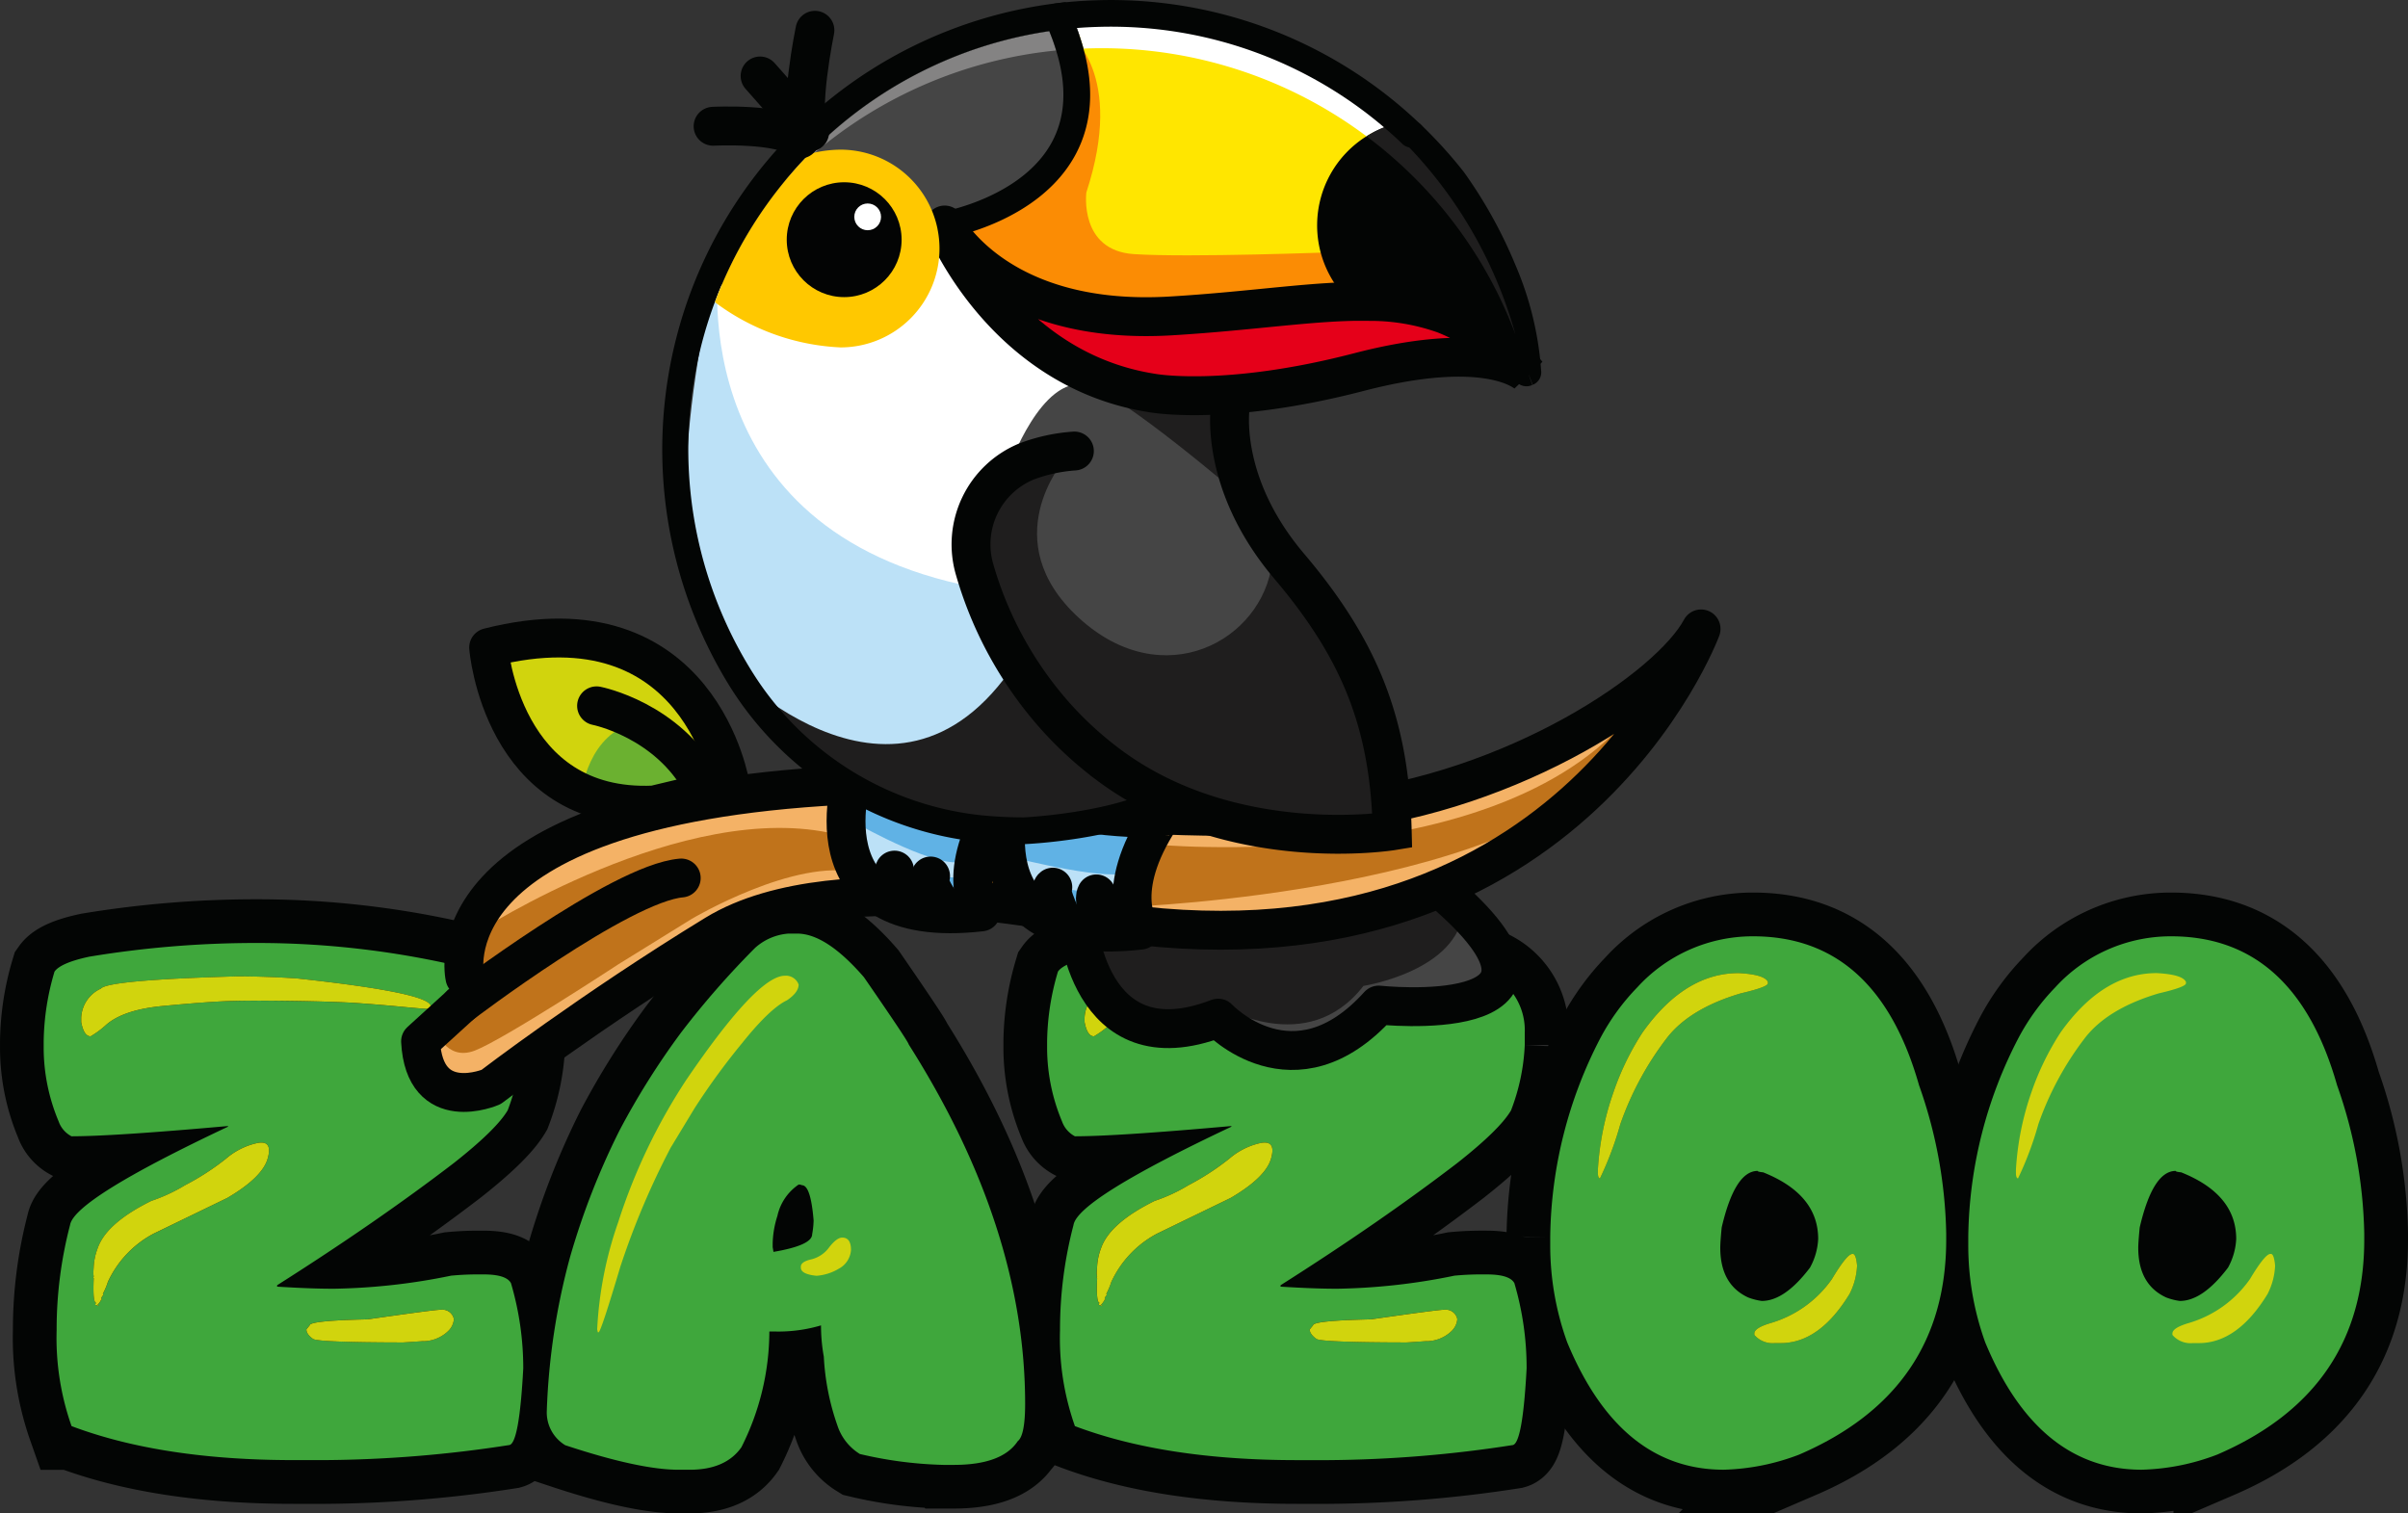 <svg xmlns="http://www.w3.org/2000/svg" width="247.779" height="155.748" viewBox="0 0 247.779 155.748">
  <rect x="0" y="0" width="247.779" height="155.748" fill="#333333" stroke="none"/>
  <g id="Group_125" data-name="Group 125" transform="translate(-71.012 -37.492)">
    <g id="Group_116" data-name="Group 116" transform="translate(75.512 133.569)">
      <g id="Group_112" data-name="Group 112">
        <path id="Path_387" data-name="Path 387" d="M124.856,269.119c-.274,5.083-.739,7.713-1.41,7.9a128.364,128.364,0,0,1-19.015,1.555h-3.218q-13.56,0-22.838-3.5A27.313,27.313,0,0,1,76.84,265.2a42.426,42.426,0,0,1,1.39-10.828q.442-2.65,16.252-10.115V244.2h-.067q-11.732,1.054-16.04,1.049a2.757,2.757,0,0,1-1.322-1.534,19.6,19.6,0,0,1-1.539-7.5v-.692a26.159,26.159,0,0,1,1.116-7.222c.424-.6,1.612-1.116,3.575-1.534a104.827,104.827,0,0,1,17.156-1.41,91.614,91.614,0,0,1,23.174,2.945,6.457,6.457,0,0,1,4.127,6.3v1.26a21.392,21.392,0,0,1-1.405,6.716q-1.17,1.976-5.522,5.409-7.911,6.067-18.2,12.589v.145q3.448.209,5.6.212h.341a64.132,64.132,0,0,0,11.959-1.343,29.127,29.127,0,0,1,2.945-.129h.356q2.379,0,2.862.9A30.974,30.974,0,0,1,124.856,269.119Z" transform="translate(-75.512 -224.388)" fill="#030504" stroke="#030504" stroke-miterlimit="10" stroke-width="9"/>
        <g id="Group_111" data-name="Group 111" transform="translate(51.772)">
          <path id="Path_388" data-name="Path 388" d="M224.941,271.852c0,2.18-.253,3.461-.759,3.854q-1.619,2.441-6.586,2.443h-1.054a41.449,41.449,0,0,1-8.606-1.121,5.43,5.43,0,0,1-2.314-2.945,25.181,25.181,0,0,1-1.395-7.072,18.051,18.051,0,0,1-.289-3.218,15.4,15.4,0,0,1-4.7.63h-.615a26.527,26.527,0,0,1-2.877,11.912q-1.619,2.309-5.326,2.314h-1.116q-4.06,0-11.685-2.526a3.944,3.944,0,0,1-1.891-3.642v-.062a69.106,69.106,0,0,1,2.376-15.616,75.544,75.544,0,0,1,5.114-13.1,78.293,78.293,0,0,1,6.3-10.017,88.484,88.484,0,0,1,7.635-8.741,5.78,5.78,0,0,1,3.43-1.472h.909q2.976,0,6.86,4.484,4.61,6.687,4.613,6.927Q224.939,253.774,224.941,271.852Z" transform="translate(-175.732 -223.479)" fill="#030504" stroke="#030504" stroke-miterlimit="10" stroke-width="9"/>
        </g>
        <path id="Path_389" data-name="Path 389" d="M324.721,269.119q-.4,7.625-1.405,7.9a128.419,128.419,0,0,1-19.015,1.555h-3.223q-13.56,0-22.833-3.5a27.2,27.2,0,0,1-1.534-9.872,42.426,42.426,0,0,1,1.39-10.828q.434-2.65,16.246-10.115V244.2h-.062q-11.732,1.054-16.04,1.049a2.783,2.783,0,0,1-1.328-1.534,19.692,19.692,0,0,1-1.534-7.5v-.692A26.159,26.159,0,0,1,276.5,228.3c.418-.6,1.612-1.116,3.575-1.534a104.827,104.827,0,0,1,17.156-1.41A91.614,91.614,0,0,1,320.4,228.3a6.465,6.465,0,0,1,4.128,6.3v1.26a21.275,21.275,0,0,1-1.41,6.716q-1.162,1.976-5.517,5.409-7.911,6.067-18.2,12.589v.145c2.294.139,4.164.212,5.6.212h.336a64.041,64.041,0,0,0,11.959-1.343,29.163,29.163,0,0,1,2.95-.129h.351c1.591,0,2.542.3,2.867.9A30.967,30.967,0,0,1,324.721,269.119Z" transform="translate(-172.133 -224.388)" fill="#030504" stroke="#030504" stroke-miterlimit="10" stroke-width="9"/>
        <path id="Path_390" data-name="Path 390" d="M416.34,254.6v.635q0,15.6-15.131,22.12a23.211,23.211,0,0,1-7.764,1.555q-10.67,0-16.1-13.1a29.382,29.382,0,0,1-1.751-10.078v-.78a45.4,45.4,0,0,1,5.181-20.5,22.83,22.83,0,0,1,3.787-5.192,16.077,16.077,0,0,1,11.83-5.243h.062q12.739,0,17.089,15.322A48.191,48.191,0,0,1,416.34,254.6Z" transform="translate(-220.576 -223.74)" fill="#030504" stroke="#030504" stroke-miterlimit="10" stroke-width="9"/>
        <path id="Path_391" data-name="Path 391" d="M499.61,254.6v.635q0,15.6-15.131,22.12a23.214,23.214,0,0,1-7.769,1.555q-10.662,0-16.1-13.1a29.5,29.5,0,0,1-1.746-10.078v-.78a45.406,45.406,0,0,1,5.181-20.5,22.8,22.8,0,0,1,3.781-5.192,16.094,16.094,0,0,1,11.83-5.243h.067q12.739,0,17.089,15.322A48.337,48.337,0,0,1,499.61,254.6Z" transform="translate(-260.831 -223.74)" fill="#030504" stroke="#030504" stroke-miterlimit="10" stroke-width="9"/>
      </g>
      <g id="Group_115" data-name="Group 115">
        <path id="Path_392" data-name="Path 392" d="M123.59,260.362q-.48-.907-2.862-.9h-.356a29.127,29.127,0,0,0-2.945.129,64.132,64.132,0,0,1-11.959,1.343h-.341q-2.154,0-5.6-.212v-.145q10.29-6.524,18.2-12.589,4.355-3.433,5.522-5.409a21.392,21.392,0,0,0,1.405-6.716V234.6a6.457,6.457,0,0,0-4.127-6.3,91.614,91.614,0,0,0-23.174-2.945,104.827,104.827,0,0,0-17.156,1.41c-1.963.418-3.151.935-3.575,1.534a26.159,26.159,0,0,0-1.116,7.222v.692a19.6,19.6,0,0,0,1.539,7.5,2.757,2.757,0,0,0,1.322,1.534q4.308,0,16.04-1.049h.067v.062q-15.815,7.462-16.252,10.115A42.426,42.426,0,0,0,76.84,265.2a27.313,27.313,0,0,0,1.534,9.872q9.275,3.495,22.838,3.5h3.218a128.364,128.364,0,0,0,19.015-1.555c.672-.186,1.136-2.815,1.41-7.9A30.974,30.974,0,0,0,123.59,260.362ZM93.975,231.356q-2.263.1-6.251.486t-5.77,1.917a9.53,9.53,0,0,1-1.617,1.2c-.465,0-.79-.491-.971-1.472v-.424a3.45,3.45,0,0,1,2.02-3.006q.728-.891,14.015-1.266,2.929,0,6.152.212,13.785,1.488,13.788,2.883c.041.181-.108.263-.455.248s-1.162-.083-2.443-.207-2.743-.248-4.37-.367-4.009-.2-7.139-.243S95.488,231.284,93.975,231.356Zm4.582,16.174q-.55,1.945-4.158,4.06l-7.609,3.694a10.717,10.717,0,0,0-4.675,4.949,7.016,7.016,0,0,1-.517,1.229l.062.129c-.041,0-.124.114-.243.341a.078.078,0,0,1,.067.083v.077l-.067-.016a1.662,1.662,0,0,1-.387.537l.145.015-.016.062H81.1a1.206,1.206,0,0,0-.279-.093v-.067l.083-.145c-.238-.01-.315-.852-.243-2.526l-.077-.145h.077l-.046-.356.046-.759a6.354,6.354,0,0,1,.424-1.88q.922-2.557,5.5-4.82a17.3,17.3,0,0,0,3.477-1.617,26.105,26.105,0,0,0,4.195-2.722,7.35,7.35,0,0,1,3.172-1.607C98.546,245.712,98.923,246.234,98.557,247.531Zm18.592,17.739a3.749,3.749,0,0,1-2.707,1.064c-1.271.088-1.927.129-1.968.129q-8.64-.016-9.242-.356c-.465-.331-.692-.661-.692-.987l.336-.418q0-.488,5.956-.615,6.912-.992,7.48-.987h.062a1.2,1.2,0,0,1,1.343.971A1.883,1.883,0,0,1,117.148,265.27Z" transform="translate(-75.512 -224.388)" fill="#3fa73c"/>
        <path id="Path_393" data-name="Path 393" d="M143.009,299.39a1.883,1.883,0,0,1-.568,1.2,3.749,3.749,0,0,1-2.707,1.064c-1.271.088-1.927.129-1.968.129q-8.64-.015-9.242-.356c-.465-.331-.692-.661-.692-.987l.336-.418q0-.488,5.956-.615,6.912-.992,7.48-.987h.062A1.2,1.2,0,0,1,143.009,299.39Z" transform="translate(-100.804 -259.706)" fill="#d1d40d"/>
        <path id="Path_394" data-name="Path 394" d="M118.947,235.093c.041.181-.108.263-.455.248s-1.162-.083-2.443-.207-2.743-.248-4.37-.367-4.009-.2-7.139-.243-5.445-.031-6.958.041-3.6.232-6.251.486-4.582.894-5.77,1.917a9.531,9.531,0,0,1-1.617,1.2c-.465,0-.79-.491-.971-1.472v-.424a3.45,3.45,0,0,1,2.02-3.007q.728-.891,14.015-1.266,2.929,0,6.152.212Q118.944,233.7,118.947,235.093Z" transform="translate(-79.118 -227.598)" fill="#d1d40d"/>
        <path id="Path_395" data-name="Path 395" d="M103.3,266.75q-.55,1.945-4.158,4.06L91.531,274.5a10.717,10.717,0,0,0-4.675,4.949,7.014,7.014,0,0,1-.517,1.229l.062.129c-.041,0-.124.114-.243.341a.078.078,0,0,1,.067.083v.077l-.067-.015a1.662,1.662,0,0,1-.387.537l.145.015-.016.062h-.062a1.205,1.205,0,0,0-.279-.093v-.067l.083-.145c-.238-.01-.315-.852-.243-2.526l-.077-.145H85.4l-.046-.356.046-.759a6.354,6.354,0,0,1,.424-1.88q.922-2.557,5.5-4.82A17.3,17.3,0,0,0,94.8,269.5,26.108,26.108,0,0,0,99,266.781a7.35,7.35,0,0,1,3.172-1.607C103.289,264.932,103.666,265.454,103.3,266.75Z" transform="translate(-80.254 -243.608)" fill="#d1d40d"/>
        <g id="Group_113" data-name="Group 113" transform="translate(51.772)">
          <path id="Path_396" data-name="Path 396" d="M212.967,234.89q0-.248-4.613-6.927-3.882-4.479-6.86-4.484h-.909a5.78,5.78,0,0,0-3.43,1.472,88.484,88.484,0,0,0-7.635,8.741,78.293,78.293,0,0,0-6.3,10.017,75.544,75.544,0,0,0-5.114,13.1,69.106,69.106,0,0,0-2.376,15.616v.062a3.944,3.944,0,0,0,1.891,3.642q7.625,2.526,11.685,2.526h1.116q3.7,0,5.326-2.314a26.527,26.527,0,0,0,2.877-11.912h.615a15.4,15.4,0,0,0,4.7-.63,18.051,18.051,0,0,0,.289,3.218,25.181,25.181,0,0,0,1.395,7.072,5.43,5.43,0,0,0,2.314,2.945,41.449,41.449,0,0,0,8.606,1.121H217.6q4.967,0,6.586-2.443c.506-.393.759-1.674.759-3.854Q224.941,253.774,212.967,234.89ZM199.05,256.235l-.083-.486v-.424a10.013,10.013,0,0,1,.486-2.795,5.26,5.26,0,0,1,2.185-3.223.675.675,0,0,1,.341.067q.907,0,1.2,3.637a8.983,8.983,0,0,1-.15,1.41C203.028,255.176,201.706,255.781,199.05,256.235Z" transform="translate(-175.732 -223.479)" fill="#3fa73c"/>
          <path id="Path_397" data-name="Path 397" d="M200.671,238.806a71.092,71.092,0,0,0-4.9,6.716l-2.459,4.06a80.918,80.918,0,0,0-5.176,12.248q-2.007,6.734-2.237,6.736h-.077l-.067-.294a39.034,39.034,0,0,1,2.17-11.05,59.786,59.786,0,0,1,7-14.63q7.3-10.716,10.146-10.714a1.389,1.389,0,0,1,1.41.9c0,.542-.4,1.08-1.2,1.622Q203.525,235.242,200.671,238.806Z" transform="translate(-180.576 -227.54)" fill="#3fa73c"/>
          <path id="Path_398" data-name="Path 398" d="M230.252,287.226a5.215,5.215,0,0,1-2.314.744c-1.08-.108-1.617-.387-1.617-.842v-.062c-.021-.356.331-.615,1.049-.78a3.216,3.216,0,0,0,1.865-1.245c.517-.666.966-1,1.343-1,.6,0,.9.424.9,1.276A2.354,2.354,0,0,1,230.252,287.226Z" transform="translate(-200.187 -252.755)" fill="#3fa73c"/>
        </g>
        <path id="Path_399" data-name="Path 399" d="M231.482,285.315a2.354,2.354,0,0,1-1.229,1.911,5.215,5.215,0,0,1-2.314.744c-1.08-.108-1.617-.387-1.617-.842v-.062c-.021-.356.331-.615,1.049-.78a3.216,3.216,0,0,0,1.865-1.245c.517-.666.966-1,1.343-1C231.182,284.039,231.482,284.463,231.482,285.315Z" transform="translate(-148.416 -252.755)" fill="#d1d40d"/>
        <path id="Path_400" data-name="Path 400" d="M206.482,232.783c0,.542-.4,1.08-1.2,1.622q-1.759.837-4.613,4.4a71.092,71.092,0,0,0-4.9,6.716l-2.459,4.06a80.918,80.918,0,0,0-5.176,12.248q-2.007,6.734-2.237,6.736h-.077l-.067-.294a39.034,39.034,0,0,1,2.17-11.05,59.786,59.786,0,0,1,7-14.63q7.3-10.716,10.146-10.714A1.389,1.389,0,0,1,206.482,232.783Z" transform="translate(-128.804 -227.54)" fill="#d1d40d"/>
        <path id="Path_401" data-name="Path 401" d="M323.46,260.362c-.325-.6-1.276-.9-2.867-.9h-.351a29.163,29.163,0,0,0-2.95.129,64.041,64.041,0,0,1-11.959,1.343H305c-1.436,0-3.306-.072-5.6-.212v-.145q10.29-6.524,18.2-12.589,4.355-3.433,5.517-5.409a21.275,21.275,0,0,0,1.41-6.716V234.6a6.465,6.465,0,0,0-4.128-6.3,91.614,91.614,0,0,0-23.174-2.945,104.827,104.827,0,0,0-17.156,1.41c-1.963.418-3.156.935-3.575,1.534a26.159,26.159,0,0,0-1.116,7.222v.692a19.692,19.692,0,0,0,1.534,7.5,2.783,2.783,0,0,0,1.328,1.534q4.308,0,16.04-1.049h.062v.062q-15.807,7.462-16.246,10.115a42.426,42.426,0,0,0-1.39,10.828,27.2,27.2,0,0,0,1.534,9.872q9.275,3.495,22.833,3.5H304.3a128.419,128.419,0,0,0,19.015-1.555q1-.279,1.405-7.9A30.967,30.967,0,0,0,323.46,260.362Zm-29.616-29.006q-2.263.1-6.256.486t-5.765,1.917a9.43,9.43,0,0,1-1.622,1.2c-.465,0-.785-.491-.971-1.472v-.424a3.456,3.456,0,0,1,2.025-3.006q.728-.891,14.015-1.266,2.929,0,6.147.212,13.793,1.488,13.787,2.883c.047.181-.108.263-.449.248s-1.162-.083-2.443-.207-2.743-.248-4.37-.367-4.009-.2-7.139-.243S295.358,231.284,293.845,231.356Zm4.582,16.174q-.55,1.945-4.159,4.06l-7.609,3.694a10.717,10.717,0,0,0-4.675,4.949,7.438,7.438,0,0,1-.517,1.229l.062.129c-.041,0-.124.114-.243.341a.083.083,0,0,1,.067.083v.077l-.067-.016a1.832,1.832,0,0,1-.387.537l.145.015-.016.062h-.067a1.2,1.2,0,0,0-.274-.093v-.067l.083-.145c-.238-.01-.32-.852-.243-2.526l-.083-.145h.083l-.047-.356.047-.759a6.343,6.343,0,0,1,.418-1.88q.922-2.557,5.5-4.82a17.151,17.151,0,0,0,3.482-1.617,26.021,26.021,0,0,0,4.189-2.722,7.379,7.379,0,0,1,3.172-1.607C298.416,245.712,298.793,246.234,298.427,247.531Zm18.592,17.739a3.753,3.753,0,0,1-2.712,1.064c-1.266.088-1.922.129-1.963.129q-8.64-.016-9.242-.356c-.465-.331-.7-.661-.7-.987l.341-.418q0-.488,5.956-.615,6.912-.992,7.475-.987h.067a1.2,1.2,0,0,1,1.343.971A1.91,1.91,0,0,1,317.018,265.27Z" transform="translate(-172.133 -224.388)" fill="#3fa73c"/>
        <path id="Path_402" data-name="Path 402" d="M342.874,299.39a1.91,1.91,0,0,1-.568,1.2,3.753,3.753,0,0,1-2.712,1.064c-1.266.088-1.922.129-1.963.129q-8.64-.015-9.242-.356c-.465-.331-.7-.661-.7-.987l.341-.418q0-.488,5.956-.615,6.912-.992,7.475-.987h.067A1.2,1.2,0,0,1,342.874,299.39Z" transform="translate(-197.421 -259.706)" fill="#d1d40d"/>
        <path id="Path_403" data-name="Path 403" d="M303.164,266.75q-.55,1.945-4.158,4.06L291.4,274.5a10.717,10.717,0,0,0-4.675,4.949,7.438,7.438,0,0,1-.517,1.229l.062.129c-.041,0-.124.114-.243.341a.083.083,0,0,1,.067.083v.077l-.067-.015a1.832,1.832,0,0,1-.387.537l.145.015-.015.062H285.7a1.2,1.2,0,0,0-.274-.093v-.067l.083-.145c-.238-.01-.32-.852-.243-2.526l-.083-.145h.083l-.046-.356.046-.759a6.345,6.345,0,0,1,.418-1.88q.922-2.557,5.5-4.82a17.152,17.152,0,0,0,3.482-1.617,26.027,26.027,0,0,0,4.189-2.722,7.378,7.378,0,0,1,3.172-1.607C303.154,264.932,303.531,265.454,303.164,266.75Z" transform="translate(-176.87 -243.608)" fill="#d1d40d"/>
        <path id="Path_404" data-name="Path 404" d="M318.807,235.093c.047.181-.108.263-.449.248s-1.162-.083-2.443-.207-2.743-.248-4.37-.367-4.009-.2-7.139-.243-5.445-.031-6.958.041-3.6.232-6.256.486-4.582.894-5.765,1.917a9.432,9.432,0,0,1-1.622,1.2c-.465,0-.785-.491-.971-1.472v-.424a3.456,3.456,0,0,1,2.025-3.007q.728-.891,14.015-1.266,2.929,0,6.147.212Q318.812,233.7,318.807,235.093Z" transform="translate(-175.734 -227.598)" fill="#d1d40d"/>
        <path id="Path_405" data-name="Path 405" d="M413.54,239.341q-4.347-15.327-17.089-15.322h-.062a16.077,16.077,0,0,0-11.83,5.243,22.83,22.83,0,0,0-3.787,5.192,45.4,45.4,0,0,0-5.181,20.5v.78a29.382,29.382,0,0,0,1.751,10.078q5.432,13.1,16.1,13.1a23.211,23.211,0,0,0,7.764-1.555q15.133-6.524,15.131-22.12V254.6A48.191,48.191,0,0,0,413.54,239.341Zm-20.451,16.732c0-.387.046-1.08.145-2.087q1.356-5.819,3.7-5.822c0,.062.191.108.568.145q5.664,2.263,5.662,6.86a6.745,6.745,0,0,1-.842,2.945q-2.6,3.433-4.964,3.43a6.234,6.234,0,0,1-1.395-.356Q393.091,259.862,393.089,256.073Z" transform="translate(-220.576 -223.74)" fill="#3fa73c"/>
        <path id="Path_406" data-name="Path 406" d="M392.154,238.065a31.785,31.785,0,0,0-4.758,8.818,33.982,33.982,0,0,1-2.1,5.6c-.139-.031-.212-.222-.212-.568v-.336a29.076,29.076,0,0,1,1.607-7.981,27.623,27.623,0,0,1,3.007-6.168q4.339-6.083,9.872-6.08c1.772.093,2.774.4,3.012.9v.145q0,.387-2.8,1.038Q394.5,235,392.154,238.065Z" transform="translate(-225.164 -227.284)" fill="#1a451f"/>
        <path id="Path_407" data-name="Path 407" d="M426.046,291.421q-3.092,5.052-7.072,5.052h-.615a2.467,2.467,0,0,1-2.108-.842v-.145c0-.377.537-.728,1.607-1.054a11.729,11.729,0,0,0,6.375-4.546q1.55-2.588,2.1-2.588h.067c.2,0,.346.4.418,1.193A7.042,7.042,0,0,1,426.046,291.421Z" transform="translate(-240.232 -254.331)" fill="#1a451f"/>
        <path id="Path_408" data-name="Path 408" d="M426.821,288.492a7.042,7.042,0,0,1-.775,2.929q-3.092,5.052-7.072,5.052h-.615a2.467,2.467,0,0,1-2.108-.842v-.145c0-.377.537-.728,1.607-1.054a11.729,11.729,0,0,0,6.375-4.546q1.55-2.588,2.1-2.588h.067C426.6,287.3,426.749,287.7,426.821,288.492Z" transform="translate(-240.232 -254.331)" fill="#d1d40d"/>
        <path id="Path_409" data-name="Path 409" d="M402.579,232.253v.145q0,.387-2.8,1.038-5.277,1.565-7.625,4.629a31.785,31.785,0,0,0-4.758,8.818,33.982,33.982,0,0,1-2.1,5.6c-.139-.031-.212-.222-.212-.568v-.336a29.076,29.076,0,0,1,1.607-7.981,27.623,27.623,0,0,1,3.007-6.168q4.339-6.083,9.872-6.08C401.339,231.442,402.341,231.747,402.579,232.253Z" transform="translate(-225.164 -227.284)" fill="#d1d40d"/>
        <g id="Group_114" data-name="Group 114" transform="translate(198.031 0.279)">
          <path id="Path_410" data-name="Path 410" d="M496.81,239.341q-4.355-15.327-17.089-15.322h-.067a16.094,16.094,0,0,0-11.83,5.243,22.8,22.8,0,0,0-3.781,5.192,45.406,45.406,0,0,0-5.181,20.5v.78a29.5,29.5,0,0,0,1.746,10.078q5.44,13.1,16.1,13.1a23.214,23.214,0,0,0,7.769-1.555q15.133-6.524,15.131-22.12V254.6A48.337,48.337,0,0,0,496.81,239.341Zm-20.457,16.732c0-.387.052-1.08.15-2.087q1.356-5.819,3.7-5.822c0,.062.191.108.568.145q5.664,2.263,5.662,6.86a6.745,6.745,0,0,1-.842,2.945q-2.6,3.433-4.964,3.43a6.235,6.235,0,0,1-1.395-.356Q476.353,259.862,476.353,256.073Z" transform="translate(-458.862 -224.019)" fill="#3fa73c"/>
          <path id="Path_411" data-name="Path 411" d="M475.424,238.065a31.785,31.785,0,0,0-4.758,8.818,33.986,33.986,0,0,1-2.1,5.6c-.139-.031-.212-.222-.212-.568v-.336a29.226,29.226,0,0,1,1.6-7.981,27.832,27.832,0,0,1,3.012-6.168q4.339-6.083,9.872-6.08c1.772.093,2.774.4,3.012.9v.145q0,.387-2.8,1.038Q477.772,235,475.424,238.065Z" transform="translate(-463.45 -227.562)" fill="#3fa73c"/>
          <path id="Path_412" data-name="Path 412" d="M509.316,291.421q-3.092,5.052-7.072,5.052h-.62a2.457,2.457,0,0,1-2.1-.842v-.145c0-.377.537-.728,1.6-1.054a11.724,11.724,0,0,0,6.38-4.546q1.55-2.588,2.1-2.588h.062c.207,0,.346.4.424,1.193A7.043,7.043,0,0,1,509.316,291.421Z" transform="translate(-478.518 -254.61)" fill="#3fa73c"/>
        </g>
        <path id="Path_413" data-name="Path 413" d="M510.091,288.492a7.043,7.043,0,0,1-.775,2.929q-3.092,5.052-7.072,5.052h-.62a2.457,2.457,0,0,1-2.1-.842v-.145c0-.377.537-.728,1.6-1.054a11.724,11.724,0,0,0,6.38-4.546q1.55-2.588,2.1-2.588h.062C509.874,287.3,510.014,287.7,510.091,288.492Z" transform="translate(-280.487 -254.331)" fill="#d1d40d"/>
        <path id="Path_414" data-name="Path 414" d="M485.849,232.253v.145q0,.387-2.8,1.038-5.277,1.565-7.625,4.629a31.785,31.785,0,0,0-4.758,8.818,33.986,33.986,0,0,1-2.1,5.6c-.139-.031-.212-.222-.212-.568v-.336a29.226,29.226,0,0,1,1.6-7.981,27.832,27.832,0,0,1,3.012-6.168q4.339-6.083,9.872-6.08C484.609,231.442,485.611,231.747,485.849,232.253Z" transform="translate(-265.418 -227.284)" fill="#d1d40d"/>
      </g>
    </g>
    <g id="Group_124" data-name="Group 124" transform="translate(114.284 37.492)">
      <path id="Path_415" data-name="Path 415" d="M281.362,218.419s.941,15.447,14.507,10.208c0,0,7.791,8.328,16.521-1.343,0,0,22.566,2.418,7.253-11.148" transform="translate(-213.796 -123.852)" fill="#1f1e1e"/>
      <path id="Path_416" data-name="Path 416" d="M309.127,228.6s8.934,5.507,14.759-2.015c0,0,9.8-1.529,10.283-7.816l3.665,5.02-1.225,3.511-7.3,1.423-4.016.414-4.311,4.1h-4.749l-7.843-2.788Z" transform="translate(-226.861 -125.124)" fill="#454545"/>
      <path id="Path_417" data-name="Path 417" d="M155.134,198.632s-4.164-17.461,38.683-19.744c0,0,32.639,4.7,51.041,2.686s34.251-12.76,37.475-18.8c0,0-13.969,37.743-62.055,29.953,0,0-26.6-6.313-39.355,1.477s-23.1,15.715-23.1,15.715-6.85,2.955-7.253-4.7l6.045-5.507Z" transform="translate(-150.567 -98.053)" fill="#c0731b"/>
      <path id="Path_418" data-name="Path 418" d="M281.362,218.419s.941,15.447,14.507,10.208c0,0,7.791,8.328,16.521-1.343,0,0,22.566,2.418,7.253-11.148" transform="translate(-213.796 -123.852)" fill="none" stroke="#030504" stroke-linecap="round" stroke-linejoin="round" stroke-width="4"/>
      <path id="Path_419" data-name="Path 419" d="M161.936,201.379s21.312-13.839,36.892-10.057l32.236,1.012s36.848,3.683,50.28-14.235l-22.178,9.245-28.639,1.491-31.609-2.507-26.273,4.591L161.936,198.6Z" transform="translate(-156.063 -105.464)" fill="#f4b266"/>
      <path id="Path_420" data-name="Path 420" d="M152.041,215.38s1.086,3.478,4.13,2.292,14.775-8.888,14.775-8.888l7.522-4.656s10.679-6.355,17.159-4.745,22.506,3.133,22.506,3.133l5.533.359s41.423-1.594,50.7-16.3c0,0-9.516,11.1-18.124,14.04s-21.7,4.861-21.7,4.861l-24.219-2.942-15.23-.689-12.046,2.747L161.2,218.917l-4.759,3.067s-3.694.455-4.4-1.56-1.474-3.7-1.474-3.7Z" transform="translate(-150.567 -109.562)" fill="#f4b266"/>
      <path id="Path_421" data-name="Path 421" d="M155.134,198.632s-4.164-17.461,38.683-19.744c0,0,32.639,4.7,51.041,2.686s34.251-12.76,37.475-18.8c0,0-13.969,37.743-62.055,29.953,0,0-26.6-6.313-39.355,1.477s-23.1,15.715-23.1,15.715-6.85,2.955-7.253-4.7l6.045-5.507Z" transform="translate(-150.567 -98.053)" fill="none" stroke="#030504" stroke-linecap="round" stroke-linejoin="round" stroke-width="4"/>
      <path id="Path_422" data-name="Path 422" d="M267.864,194.724s-5.632,16.659,13.1,14.5c0,0-2.957-3.893,2.075-11.552C283.044,197.67,273.44,198.079,267.864,194.724Z" transform="translate(-206.887 -113.501)" fill="#60b2e5"/>
      <path id="Path_423" data-name="Path 423" d="M236.122,191.083s-5.642,16.655,13.1,14.506c0,0-2.955-3.9,2.082-11.551C251.3,194.038,241.7,194.441,236.122,191.083Z" transform="translate(-191.541 -111.741)" fill="#60b2e5"/>
      <path id="Path_424" data-name="Path 424" d="M268.346,208.372s10.219,2.619,11.9,1.343v2.35s-10.23-.134-11.9-2.149S268.346,208.372,268.346,208.372Z" transform="translate(-207.145 -120.076)" fill="#bce1f7"/>
      <path id="Path_425" data-name="Path 425" d="M237.331,201.786s8.6,4.843,10.848,3.7l.531,1.787s-10.109-.117-11.379-2.463S237.331,201.786,237.331,201.786Z" transform="translate(-192.238 -116.915)" fill="#bce1f7"/>
      <path id="Path_426" data-name="Path 426" d="M236.122,191.083s-5.642,16.655,13.1,14.506c0,0-2.955-3.9,2.082-11.551C251.3,194.038,241.7,194.441,236.122,191.083Z" transform="translate(-191.541 -111.741)" fill="none" stroke="#030504" stroke-linecap="round" stroke-linejoin="round" stroke-width="4"/>
      <path id="Path_427" data-name="Path 427" d="M267.864,194.724s-5.632,16.659,13.1,14.5c0,0-2.957-3.893,2.075-11.552C283.044,197.67,273.44,198.079,267.864,194.724Z" transform="translate(-206.887 -113.501)" fill="none" stroke="#030504" stroke-linecap="round" stroke-linejoin="round" stroke-width="4"/>
      <g id="Group_122" data-name="Group 122" transform="translate(24.817)">
        <path id="Path_428" data-name="Path 428" d="M268.321,46.984l-.314,8.1-4.925,6.537-5.73,2.955s.358,2.418.761,2.641,6.895,5.014,6.895,5.014l6.627,1.791s4.209.672,4.387.672,9.224-.537,9.224-.537,7.3-.851,7.477-.851,6.492-.224,6.492-.224L296.8,67,270.649,46.76Z" transform="translate(-227.006 -41.972)" fill="#fb8c04"/>
        <path id="Path_429" data-name="Path 429" d="M279.811,44.369s5.775,3.963,1.746,16.253c0,0-.772,5.977,4.9,6.347s20.617-.2,20.617-.2l4.4-12.022L301.3,47.324l-12.794-2.753Z" transform="translate(-237.863 -40.817)" fill="#ffe600"/>
        <g id="Group_117" data-name="Group 117" transform="translate(67.441 12.442)">
          <path id="Path_430" data-name="Path 430" d="M352.129,88.749l-.151.058a21.562,21.562,0,0,0-8.406-6.038,22.709,22.709,0,0,0-7.6-1.325,9.441,9.441,0,0,1,4.195-17.2,45.2,45.2,0,0,1,4.291,4.73,46.3,46.3,0,0,1,5.087,9.165A32.26,32.26,0,0,1,352.129,88.749Z" transform="translate(-330.442 -62.865)" fill="#030504"/>
          <path id="Path_431" data-name="Path 431" d="M349.529,76.32a47.572,47.572,0,0,0-5.273-9.488,47.529,47.529,0,0,0-4.421-4.874,1.362,1.362,0,0,0-1.105-.371,10.438,10.438,0,0,0-2.327.529,10.638,10.638,0,0,0-2.162,1.043,10.819,10.819,0,0,0-.316,18.138,1.388,1.388,0,0,0,.735.233,21.13,21.13,0,0,1,7.146,1.236,20.187,20.187,0,0,1,7.874,5.677,1.39,1.39,0,0,0,1.016.446,1.324,1.324,0,0,0,.487-.089l.124-.041-.46-1.3.5,1.277a1.372,1.372,0,0,0,.872-1.346A33.448,33.448,0,0,0,349.529,76.32Zm-.494,7.661a20.973,20.973,0,0,0-6.261-3.783,23.366,23.366,0,0,0-7.627-1.4,8.068,8.068,0,0,1,1.421-13.778,7.73,7.73,0,0,1,1.854-.6,45.038,45.038,0,0,1,3.659,4.091A45.642,45.642,0,0,1,347,77.377q.432,1.03.783,2.039A32.824,32.824,0,0,1,349.034,83.981Z" transform="translate(-329.16 -61.578)" fill="#030504"/>
        </g>
        <path id="Path_432" data-name="Path 432" d="M314.971,97.716c-.446-.412-4.428-3.59-17.355-.226-13.792,3.584-21.309,2.148-21.309,2.148-14.925-2.341-20.939-16.366-21.3-17.245.371.687,5.9,10.353,23.266,9.316,8.533-.508,15.048-1.62,20.568-1.49a22.709,22.709,0,0,1,7.6,1.325A21.689,21.689,0,0,1,314.971,97.716Z" transform="translate(-225.874 -59.198)" fill="#e50019"/>
        <path id="Path_433" data-name="Path 433" d="M221.265,58.479h3.883l7.88,1.094,1.791,2.183,2.418,2.255,8.081-2.255L250.3,57.12l2.249-4.657-1.494-8.093-5.737,1.646-11.061,3.671-7.139,3.85Z" transform="translate(-209.561 -40.817)" fill="#454545"/>
        <path id="Path_434" data-name="Path 434" d="M208.133,88.574l-2.06,4.119,6.089,17.372L224.786,120l10.595.729-1.322-4.7,2.175-6.8,4.078-2.745,7.441-8.214L237.974,92l-6.62-9.611Z" transform="translate(-202.217 -59.198)" fill="#fff"/>
        <path id="Path_435" data-name="Path 435" d="M215.536,169.008l7.74,8.385,12.652,5.977,18.641-1.007,5.726-6.514-12.766-12.76-30.569,2.821Z" transform="translate(-206.791 -98.208)" fill="#1f1e1e"/>
        <path id="Path_436" data-name="Path 436" d="M273.767,113.126s-8.372,1.522-8.372,7.836l-4.522,4.074-.985,7.208,6.179,13.118L277.8,154.5l8.775,3.761,7.791,1.254h9.223l-2.149-12.626-7.7-13.253-6.268-9.67-.806-9.671Z" transform="translate(-228.231 -74.055)" fill="#1f1e1e"/>
        <path id="Path_437" data-name="Path 437" d="M237.275,130.29v.007c-12.653,19.14-30.687-.638-30.687-.638-7.168-11.842-.357-39.076.24-41.341-.316,2.252-3.563,29.279,27.68,34.435Z" transform="translate(-200.891 -62.062)" fill="#bce1f7"/>
        <path id="Path_438" data-name="Path 438" d="M253.452,45.686a45.327,45.327,0,0,0-24.8,10.49q-.288.051-.577.123a43.3,43.3,0,0,1,24.667-12.6C253.02,44.375,253.26,45.041,253.452,45.686Z" transform="translate(-212.855 -40.491)" fill="#848383"/>
        <path id="Path_439" data-name="Path 439" d="M312.722,51.756a10.639,10.639,0,0,0-2.162,1.043,45.445,45.445,0,0,0-27.316-9.062c-.6,0-1.2.014-1.8.041a25.675,25.675,0,0,0-1.27-3.542c.92-.062,1.853-.089,2.787-.089A43.94,43.94,0,0,1,312.722,51.756Z" transform="translate(-238.039 -38.776)" fill="#fff"/>
        <path id="Path_440" data-name="Path 440" d="M241.409,40.32a25.675,25.675,0,0,1,1.27,3.542c-.941.027-1.881.1-2.808.192-.192-.645-.432-1.311-.707-1.991a43.3,43.3,0,0,0-24.667,12.6q.288-.072.577-.123-1.473,1.246-2.829,2.595a45.1,45.1,0,0,0-12.261,22.476C202.786,58.3,220.066,41.658,241.409,40.32Z" transform="translate(-199.274 -38.859)" fill="#848383"/>
        <path id="Path_441" data-name="Path 441" d="M354.317,84.046c-.529-1.407-1.126-2.787-1.785-4.126a45.3,45.3,0,0,0-11.211-14.4c-.378-.323-.762-.645-1.154-.954s-.775-.611-1.174-.906a10.641,10.641,0,0,1,2.162-1.043q.587.535,1.154,1.092A45.594,45.594,0,0,1,354.317,84.046Z" transform="translate(-266.473 -49.639)" fill="#1f1e1e"/>
        <g id="Group_118" data-name="Group 118" transform="translate(27.044 21.962)">
          <path id="Path_442" data-name="Path 442" d="M252.3,81.592l-.494.226-.845-1.661.879-.151A10.523,10.523,0,0,1,252.3,81.592Z" transform="translate(-250.959 -80.006)" fill="#030504"/>
        </g>
        <g id="Group_119" data-name="Group 119" transform="translate(39.366)">
          <path id="Path_443" data-name="Path 443" d="M312.612,52.683a1.369,1.369,0,0,1-.951-.382,43.311,43.311,0,0,0-31.483-12.037c-1.284.039-2.568.139-3.821.3a1.373,1.373,0,0,1-.345-2.724c1.338-.169,2.711-.276,4.077-.318a46.062,46.062,0,0,1,33.472,12.8,1.373,1.373,0,0,1-.951,2.364Z" transform="translate(-274.813 -37.492)" fill="#030504"/>
        </g>
        <path id="Path_444" data-name="Path 444" d="M254.972,82.313l.02.041" transform="translate(-225.855 -59.159)" fill="none" stroke="#030504" stroke-linecap="round" stroke-miterlimit="10" stroke-width="4"/>
        <g id="Group_120" data-name="Group 120" transform="translate(0 0.218)">
          <path id="Path_445" data-name="Path 445" d="M251.144,121.1c-5.568,3.02-14.828,3.453-15.22,3.467h-.041c-1.517,0-3.027-.075-4.544-.22A34.448,34.448,0,0,1,205.7,108.474l-.048-.075a46.269,46.269,0,0,1,33.522-70.36l1-.124.418.92c.048.11.1.22.144.323a25.675,25.675,0,0,1,1.27,3.542c1.133,4.1.865,7.73-.789,10.854-3.687,6.941-12.879,8.581-13.27,8.65l-.22-1.312-.742.35a10.461,10.461,0,0,0-.46-1.586l.961-.165c.083-.013,8.266-1.489,11.307-7.236,1.38-2.6,1.517-5.746.4-9.364-.192-.645-.432-1.311-.707-1.991a43.3,43.3,0,0,0-24.667,12.6c-.535.549-1.064,1.112-1.572,1.689l-.68.783a43.582,43.582,0,0,0-7.3,12.3c-.069.172-.13.343-.192.515a43.253,43.253,0,0,0,3.865,38.088l.048.075a31.712,31.712,0,0,0,23.609,14.657c1.435.137,2.87.206,4.256.206.035,0,8.966-.418,13.971-3.13a1.372,1.372,0,0,1,1.311,2.41Z" transform="translate(-198.608 -37.914)" fill="#030504"/>
        </g>
        <path id="Path_446" data-name="Path 446" d="M208.944,88.17a.369.369,0,0,1-.013.076" transform="translate(-203.598 -61.991)" fill="none"/>
        <path id="Path_447" data-name="Path 447" d="M208.931,88.175a.369.369,0,0,0,.013-.076c0-.007.007-.013,0-.02s0-.014.007-.014v-.021a.053.053,0,0,0,.007-.021" transform="translate(-203.598 -61.92)" fill="none"/>
        <path id="Path_448" data-name="Path 448" d="M267.827,122.51l5.641-.649s-7.163,8.238,1.522,16.208,18.894,2.328,19.879-5.642l-3.045-6.716s-12.692-10.928-16.107-11.628C271.118,113.141,267.827,122.51,267.827,122.51Z" transform="translate(-232.07 -74.486)" fill="#454545"/>
        <path id="Path_449" data-name="Path 449" d="M286.918,118.374s-1.276,7.836,6.045,16.476,10.342,16.23,10.611,27.244c0,0-16.387,2.687-29.08-6.716a37.15,37.15,0,0,1-5.543-5.044,38.858,38.858,0,0,1-8.341-15.106,9.23,9.23,0,0,1,5.314-11.138,17.164,17.164,0,0,1,4.944-1.083" transform="translate(-228.405 -76.592)" fill="none" stroke="#030504" stroke-linecap="round" stroke-miterlimit="10" stroke-width="4"/>
        <path id="Path_450" data-name="Path 450" d="M314.971,97.716c-.446-.412-4.428-3.59-17.355-.226-13.792,3.584-21.309,2.148-21.309,2.148-14.925-2.341-20.939-16.366-21.3-17.245.371.687,5.9,10.353,23.266,9.316,8.533-.508,15.048-1.62,20.568-1.49a22.709,22.709,0,0,1,7.6,1.325A21.689,21.689,0,0,1,314.971,97.716Z" transform="translate(-225.874 -59.198)" fill="none" stroke="#030504" stroke-linecap="round" stroke-miterlimit="10" stroke-width="4"/>
        <path id="Path_451" data-name="Path 451" d="M232.316,77.472a10.181,10.181,0,0,1-10.181,10.181A23.247,23.247,0,0,1,209.208,83c.062-.172.123-.344.192-.515a43.582,43.582,0,0,1,7.3-12.3l.68-.783c.508-.576,1.037-1.14,1.572-1.689q.288-.072.577-.123a13.044,13.044,0,0,1,2.6-.288,10.189,10.189,0,0,1,9.522,6.563,10.461,10.461,0,0,1,.46,1.586v.021A10.164,10.164,0,0,1,232.316,77.472Z" transform="translate(-203.732 -51.901)" fill="#ffc800"/>
        <g id="Group_121" data-name="Group 121" transform="translate(12.865 18.757)">
          <circle id="Ellipse_18" data-name="Ellipse 18" cx="5.91" cy="5.91" r="5.91" fill="#030404"/>
          <circle id="Ellipse_19" data-name="Ellipse 19" cx="1.377" cy="1.377" r="1.377" transform="translate(6.951 2.183)" fill="#fff"/>
        </g>
      </g>
      <path id="Path_452" data-name="Path 452" d="M158.613,225.421s16.4-12.48,22.67-13.017" transform="translate(-154.457 -122.048)" fill="none" stroke="#030504" stroke-linecap="round" stroke-linejoin="round" stroke-width="4"/>
      <g id="Group_123" data-name="Group 123" transform="translate(7.008 65.659)">
        <path id="Path_453" data-name="Path 453" d="M189.028,179.9s-3.044-19.879-24.894-14.327c0,0,1.344,16.924,17.014,16.208" transform="translate(-164.134 -164.594)" fill="#d1d40d"/>
        <path id="Path_454" data-name="Path 454" d="M182.667,188.58s.547-6.151,5.784-7.329l3.488,2.446,2.444,2.838.974,2.046-5.251,1.253Z" transform="translate(-173.093 -172.647)" fill="#6bb130"/>
        <path id="Path_455" data-name="Path 455" d="M164.134,165.573s1.344,16.924,17.014,16.208l7.88-1.88S185.983,160.021,164.134,165.573Z" transform="translate(-164.134 -164.594)" fill="none" stroke="#030504" stroke-linecap="round" stroke-linejoin="round" stroke-width="4"/>
        <path id="Path_456" data-name="Path 456" d="M185.632,178.1s7.343,1.433,10.925,8.149" transform="translate(-174.527 -171.123)" fill="none" stroke="#030504" stroke-linecap="round" stroke-linejoin="round" stroke-width="4"/>
      </g>
      <path id="Path_457" data-name="Path 457" d="M246.613,214.509s-2.34-2.7-1.729-3.679" transform="translate(-196.112 -121.287)" fill="none" stroke="#030504" stroke-linecap="round" stroke-linejoin="round" stroke-width="4"/>
      <path id="Path_458" data-name="Path 458" d="M253.8,215.685s-2.34-2.7-1.73-3.678" transform="translate(-199.587 -121.856)" fill="none" stroke="#030504" stroke-linecap="round" stroke-linejoin="round" stroke-width="4"/>
      <path id="Path_459" data-name="Path 459" d="M277.734,218.26s-1.822-3.646-1.307-4.03" transform="translate(-211.366 -122.931)" fill="none" stroke="#030504" stroke-linecap="round" stroke-linejoin="round" stroke-width="4"/>
      <path id="Path_460" data-name="Path 460" d="M286.365,219.491s-1.813-2.917-1.276-3.924" transform="translate(-215.549 -123.577)" fill="none" stroke="#030504" stroke-linecap="round" stroke-linejoin="round" stroke-width="4"/>
      <path id="Path_461" data-name="Path 461" d="M208.841,62.615s6.949-.361,8.952,1.312" transform="translate(-178.738 -49.621)" fill="none" stroke="#030504" stroke-linecap="round" stroke-linejoin="round" stroke-width="4"/>
      <path id="Path_462" data-name="Path 462" d="M223.843,43.525S222.072,52.156,223.3,54l-5.1-5.774" transform="translate(-183.26 -40.409)" fill="none" stroke="#030504" stroke-linecap="round" stroke-linejoin="round" stroke-width="4"/>
    </g>
  </g>
</svg>
